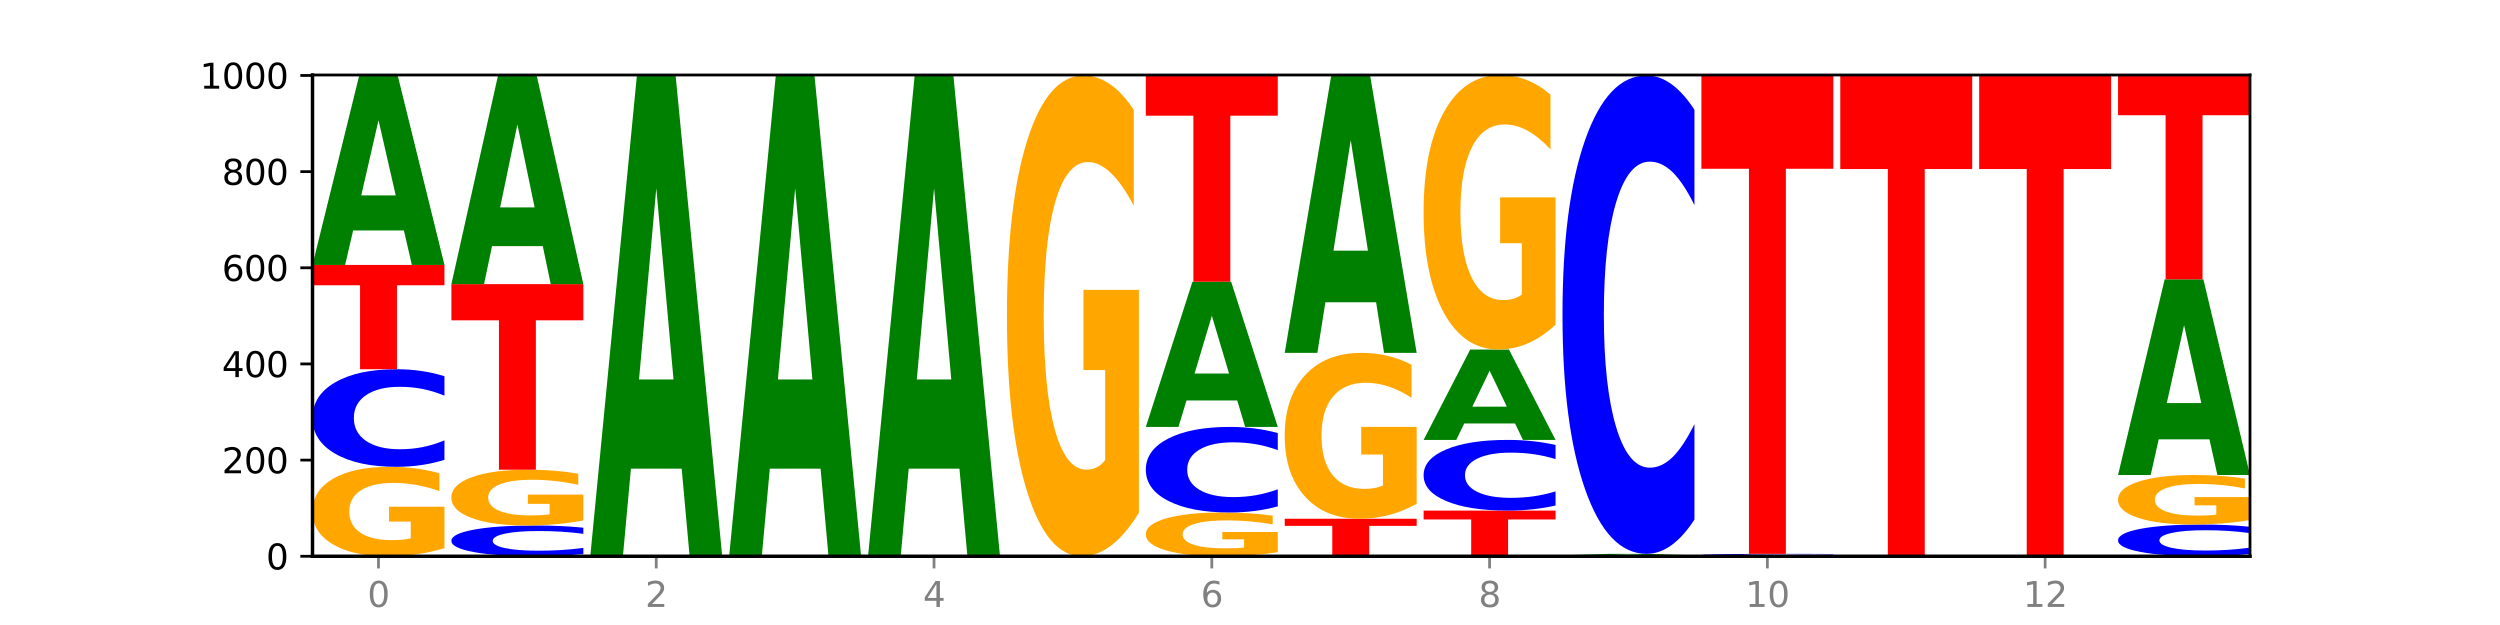 <?xml version="1.0" encoding="utf-8" standalone="no"?>
<!DOCTYPE svg PUBLIC "-//W3C//DTD SVG 1.1//EN"
  "http://www.w3.org/Graphics/SVG/1.1/DTD/svg11.dtd">
<svg xmlns:xlink="http://www.w3.org/1999/xlink" width="720pt" height="180pt" viewBox="0 0 720 180" xmlns="http://www.w3.org/2000/svg" version="1.1">
 <defs>
  <style type="text/css">*{stroke-linejoin: round; stroke-linecap: butt}</style>
 </defs>
 <g id="figure_1">
  <g id="patch_1">
   <path d="M 0 180 
L 720 180 
L 720 0 
L 0 0 
z
" style="fill: #ffffff"/>
  </g>
  <g id="axes_1">
   <g id="patch_2">
    <path d="M 90 160.2 
L 648 160.2 
L 648 21.6 
L 90 21.6 
z
" style="fill: #ffffff"/>
   </g>
   <g id="line2d_1">
    <path d="M 90 160.2 
L 648 160.2 
" clip-path="url(#p8429c84fa9)" style="fill: none; stroke: #000000; stroke-width: 0.5; stroke-linecap: square"/>
   </g>
   <g id="patch_3">
    <path d="M 128 157.87 
Q 124.168 159.035 120.046 159.62 
Q 115.924 160.2 111.529 160.2 
Q 101.599 160.2 95.8 156.731 
Q 90 153.263 90 147.331 
Q 90 141.33 95.902 137.888 
Q 101.812 134.446 112.091 134.446 
Q 116.052 134.446 119.68 134.914 
Q 123.316 135.377 126.535 136.292 
L 126.535 141.426 
Q 123.214 140.25 119.926 139.67 
Q 116.639 139.085 113.335 139.085 
Q 107.22 139.085 103.907 141.224 
Q 100.594 143.357 100.594 147.331 
Q 100.594 151.268 103.788 153.417 
Q 106.982 155.561 112.858 155.561 
Q 114.459 155.561 115.83 155.439 
Q 117.201 155.311 118.291 155.045 
L 118.291 150.225 
L 112.032 150.225 
L 112.032 145.932 
L 128 145.932 
L 128 157.87 
z
" clip-path="url(#p8429c84fa9)" style="fill: #ffa600"/>
   </g>
   <g id="patch_4">
    <path d="M 128 132.431 
Q 124.821 133.43 121.384 133.935 
Q 117.947 134.446 114.204 134.446 
Q 103.04 134.446 96.52 130.661 
Q 90 126.875 90 120.401 
Q 90 113.904 96.52 110.124 
Q 103.04 106.338 114.204 106.338 
Q 117.947 106.338 121.384 106.849 
Q 124.821 107.355 128 108.353 
L 128 113.956 
Q 124.793 112.632 121.681 112.017 
Q 118.569 111.401 115.132 111.401 
Q 108.966 111.401 105.434 113.799 
Q 101.91 116.192 101.91 120.401 
Q 101.91 124.593 105.434 126.991 
Q 108.966 129.383 115.132 129.383 
Q 118.569 129.383 121.681 128.768 
Q 124.793 128.146 128 126.823 
L 128 132.431 
z
" clip-path="url(#p8429c84fa9)" style="fill: #0000ff"/>
   </g>
   <g id="patch_5">
    <path d="M 90 76.292 
L 128 76.292 
L 128 82.152 
L 114.329 82.152 
L 114.329 106.338 
L 103.698 106.338 
L 103.698 82.152 
L 90 82.152 
L 90 76.292 
z
" clip-path="url(#p8429c84fa9)" style="fill: #ff0000"/>
   </g>
   <g id="patch_6">
    <path d="M 116.323 66.38 
L 101.708 66.38 
L 99.401 76.292 
L 90 76.292 
L 103.425 21.877 
L 114.575 21.877 
L 128 76.292 
L 118.607 76.292 
L 116.323 66.38 
z
M 104.039 56.28 
L 113.969 56.28 
L 109.012 34.635 
L 104.039 56.28 
z
" clip-path="url(#p8429c84fa9)" style="fill: #008000"/>
   </g>
   <g id="patch_7">
    <path d="M 168 159.565 
Q 164.821 159.88 161.384 160.039 
Q 157.947 160.2 154.204 160.2 
Q 143.04 160.2 136.52 159.007 
Q 130 157.813 130 155.772 
Q 130 153.724 136.52 152.532 
Q 143.04 151.338 154.204 151.338 
Q 157.947 151.338 161.384 151.5 
Q 164.821 151.659 168 151.974 
L 168 153.74 
Q 164.793 153.323 161.681 153.129 
Q 158.569 152.935 155.132 152.935 
Q 148.966 152.935 145.434 153.691 
Q 141.91 154.445 141.91 155.772 
Q 141.91 157.094 145.434 157.85 
Q 148.966 158.604 155.132 158.604 
Q 158.569 158.604 161.681 158.41 
Q 164.793 158.214 168 157.797 
L 168 159.565 
z
" clip-path="url(#p8429c84fa9)" style="fill: #0000ff"/>
   </g>
   <g id="patch_8">
    <path d="M 168 149.885 
Q 164.168 150.612 160.046 150.977 
Q 155.924 151.338 151.529 151.338 
Q 141.599 151.338 135.8 149.175 
Q 130 147.012 130 143.313 
Q 130 139.57 135.902 137.424 
Q 141.812 135.277 152.091 135.277 
Q 156.052 135.277 159.68 135.569 
Q 163.316 135.858 166.535 136.428 
L 166.535 139.63 
Q 163.214 138.897 159.926 138.535 
Q 156.639 138.17 153.335 138.17 
Q 147.22 138.17 143.907 139.504 
Q 140.594 140.834 140.594 143.313 
Q 140.594 145.768 143.788 147.108 
Q 146.982 148.445 152.858 148.445 
Q 154.459 148.445 155.83 148.369 
Q 157.201 148.289 158.291 148.124 
L 158.291 145.118 
L 152.032 145.118 
L 152.032 142.44 
L 168 142.44 
L 168 149.885 
z
" clip-path="url(#p8429c84fa9)" style="fill: #ffa600"/>
   </g>
   <g id="patch_9">
    <path d="M 130 81.831 
L 168 81.831 
L 168 92.254 
L 154.329 92.254 
L 154.329 135.277 
L 143.698 135.277 
L 143.698 92.254 
L 130 92.254 
L 130 81.831 
z
" clip-path="url(#p8429c84fa9)" style="fill: #ff0000"/>
   </g>
   <g id="patch_10">
    <path d="M 156.323 70.884 
L 141.708 70.884 
L 139.401 81.831 
L 130 81.831 
L 143.425 21.738 
L 154.575 21.738 
L 168 81.831 
L 158.607 81.831 
L 156.323 70.884 
z
M 144.039 59.731 
L 153.969 59.731 
L 149.012 35.828 
L 144.039 59.731 
z
" clip-path="url(#p8429c84fa9)" style="fill: #008000"/>
   </g>
   <g id="patch_11">
    <path d="M 196.323 134.977 
L 181.708 134.977 
L 179.401 160.2 
L 170 160.2 
L 183.425 21.738 
L 194.575 21.738 
L 208 160.2 
L 198.607 160.2 
L 196.323 134.977 
z
M 184.039 109.278 
L 193.969 109.278 
L 189.012 54.202 
L 184.039 109.278 
z
" clip-path="url(#p8429c84fa9)" style="fill: #008000"/>
   </g>
   <g id="patch_12">
    <path d="M 236.323 134.977 
L 221.708 134.977 
L 219.401 160.2 
L 210 160.2 
L 223.425 21.738 
L 234.575 21.738 
L 248 160.2 
L 238.607 160.2 
L 236.323 134.977 
z
M 224.039 109.278 
L 233.969 109.278 
L 229.012 54.202 
L 224.039 109.278 
z
" clip-path="url(#p8429c84fa9)" style="fill: #008000"/>
   </g>
   <g id="patch_13">
    <path d="M 276.323 134.977 
L 261.708 134.977 
L 259.401 160.2 
L 250 160.2 
L 263.425 21.738 
L 274.575 21.738 
L 288 160.2 
L 278.607 160.2 
L 276.323 134.977 
z
M 264.039 109.278 
L 273.969 109.278 
L 269.012 54.202 
L 264.039 109.278 
z
" clip-path="url(#p8429c84fa9)" style="fill: #008000"/>
   </g>
   <g id="patch_14">
    <path d="M 328 147.672 
Q 324.168 153.936 320.046 157.082 
Q 315.924 160.2 311.529 160.2 
Q 301.599 160.2 295.8 141.552 
Q 290 122.903 290 91.012 
Q 290 58.749 295.902 40.244 
Q 301.812 21.738 312.091 21.738 
Q 316.052 21.738 319.68 24.255 
Q 323.316 26.744 326.535 31.663 
L 326.535 59.264 
Q 323.214 52.943 319.926 49.825 
Q 316.639 46.679 313.335 46.679 
Q 307.22 46.679 303.907 58.177 
Q 300.594 69.647 300.594 91.012 
Q 300.594 112.177 303.788 123.733 
Q 306.982 135.259 312.858 135.259 
Q 314.459 135.259 315.83 134.601 
Q 317.201 133.915 318.291 132.485 
L 318.291 106.572 
L 312.032 106.572 
L 312.032 83.49 
L 328 83.49 
L 328 147.672 
z
" clip-path="url(#p8429c84fa9)" style="fill: #ffa600"/>
   </g>
   <g id="patch_15">
    <path d="M 368 159.06 
Q 364.168 159.63 360.046 159.916 
Q 355.924 160.2 351.529 160.2 
Q 341.599 160.2 335.8 158.503 
Q 330 156.806 330 153.904 
Q 330 150.968 335.902 149.284 
Q 341.812 147.6 352.091 147.6 
Q 356.052 147.6 359.68 147.829 
Q 363.316 148.055 366.535 148.503 
L 366.535 151.015 
Q 363.214 150.44 359.926 150.156 
Q 356.639 149.87 353.335 149.87 
Q 347.22 149.87 343.907 150.916 
Q 340.594 151.96 340.594 153.904 
Q 340.594 155.83 343.788 156.881 
Q 346.982 157.93 352.858 157.93 
Q 354.459 157.93 355.83 157.871 
Q 357.201 157.808 358.291 157.678 
L 358.291 155.32 
L 352.032 155.32 
L 352.032 153.219 
L 368 153.219 
L 368 159.06 
z
" clip-path="url(#p8429c84fa9)" style="fill: #ffa600"/>
   </g>
   <g id="patch_16">
    <path d="M 368 145.833 
Q 364.821 146.709 361.384 147.152 
Q 357.947 147.6 354.204 147.6 
Q 343.04 147.6 336.52 144.281 
Q 330 140.961 330 135.285 
Q 330 129.588 336.52 126.273 
Q 343.04 122.954 354.204 122.954 
Q 357.947 122.954 361.384 123.402 
Q 364.821 123.845 368 124.72 
L 368 129.633 
Q 364.793 128.473 361.681 127.933 
Q 358.569 127.393 355.132 127.393 
Q 348.966 127.393 345.434 129.496 
Q 341.91 131.593 341.91 135.285 
Q 341.91 138.96 345.434 141.063 
Q 348.966 143.161 355.132 143.161 
Q 358.569 143.161 361.681 142.621 
Q 364.793 142.076 368 140.915 
L 368 145.833 
z
" clip-path="url(#p8429c84fa9)" style="fill: #0000ff"/>
   </g>
   <g id="patch_17">
    <path d="M 356.323 115.336 
L 341.708 115.336 
L 339.401 122.954 
L 330 122.954 
L 343.425 81.138 
L 354.575 81.138 
L 368 122.954 
L 358.607 122.954 
L 356.323 115.336 
z
M 344.039 107.576 
L 353.969 107.576 
L 349.012 90.943 
L 344.039 107.576 
z
" clip-path="url(#p8429c84fa9)" style="fill: #008000"/>
   </g>
   <g id="patch_18">
    <path d="M 330 21.738 
L 368 21.738 
L 368 33.323 
L 354.329 33.323 
L 354.329 81.138 
L 343.698 81.138 
L 343.698 33.323 
L 330 33.323 
L 330 21.738 
z
" clip-path="url(#p8429c84fa9)" style="fill: #ff0000"/>
   </g>
   <g id="patch_19">
    <path d="M 408 160.18 
Q 404.821 160.19 401.384 160.195 
Q 397.947 160.2 394.204 160.2 
Q 383.04 160.2 376.52 160.163 
Q 370 160.125 370 160.062 
Q 370 159.998 376.52 159.96 
Q 383.04 159.923 394.204 159.923 
Q 397.947 159.923 401.384 159.928 
Q 404.821 159.933 408 159.943 
L 408 159.998 
Q 404.793 159.985 401.681 159.979 
Q 398.569 159.973 395.132 159.973 
Q 388.966 159.973 385.434 159.997 
Q 381.91 160.02 381.91 160.062 
Q 381.91 160.103 385.434 160.127 
Q 388.966 160.15 395.132 160.15 
Q 398.569 160.15 401.681 160.144 
Q 404.793 160.138 408 160.125 
L 408 160.18 
z
" clip-path="url(#p8429c84fa9)" style="fill: #0000ff"/>
   </g>
   <g id="patch_20">
    <path d="M 370 149.4 
L 408 149.4 
L 408 151.452 
L 394.329 151.452 
L 394.329 159.923 
L 383.698 159.923 
L 383.698 151.452 
L 370 151.452 
L 370 149.4 
z
" clip-path="url(#p8429c84fa9)" style="fill: #ff0000"/>
   </g>
   <g id="patch_21">
    <path d="M 408 145.078 
Q 404.168 147.239 400.046 148.324 
Q 395.924 149.4 391.529 149.4 
Q 381.599 149.4 375.8 142.966 
Q 370 136.533 370 125.53 
Q 370 114.399 375.902 108.015 
Q 381.812 101.631 392.091 101.631 
Q 396.052 101.631 399.68 102.499 
Q 403.316 103.358 406.535 105.055 
L 406.535 114.577 
Q 403.214 112.396 399.926 111.321 
Q 396.639 110.235 393.335 110.235 
Q 387.22 110.235 383.907 114.202 
Q 380.594 118.159 380.594 125.53 
Q 380.594 132.832 383.788 136.819 
Q 386.982 140.795 392.858 140.795 
Q 394.459 140.795 395.83 140.568 
Q 397.201 140.332 398.291 139.838 
L 398.291 130.898 
L 392.032 130.898 
L 392.032 122.935 
L 408 122.935 
L 408 145.078 
z
" clip-path="url(#p8429c84fa9)" style="fill: #ffa600"/>
   </g>
   <g id="patch_22">
    <path d="M 396.323 87.052 
L 381.708 87.052 
L 379.401 101.631 
L 370 101.631 
L 383.425 21.6 
L 394.575 21.6 
L 408 101.631 
L 398.607 101.631 
L 396.323 87.052 
z
M 384.039 72.198 
L 393.969 72.198 
L 389.012 40.364 
L 384.039 72.198 
z
" clip-path="url(#p8429c84fa9)" style="fill: #008000"/>
   </g>
   <g id="patch_23">
    <path d="M 410 147.046 
L 448 147.046 
L 448 149.612 
L 434.329 149.612 
L 434.329 160.2 
L 423.698 160.2 
L 423.698 149.612 
L 410 149.612 
L 410 147.046 
z
" clip-path="url(#p8429c84fa9)" style="fill: #ff0000"/>
   </g>
   <g id="patch_24">
    <path d="M 448 145.587 
Q 444.821 146.31 441.384 146.676 
Q 437.947 147.046 434.204 147.046 
Q 423.04 147.046 416.52 144.305 
Q 410 141.564 410 136.876 
Q 410 132.171 416.52 129.434 
Q 423.04 126.692 434.204 126.692 
Q 437.947 126.692 441.384 127.062 
Q 444.821 127.428 448 128.151 
L 448 132.209 
Q 444.793 131.25 441.681 130.804 
Q 438.569 130.359 435.132 130.359 
Q 428.966 130.359 425.434 132.095 
Q 421.91 133.827 421.91 136.876 
Q 421.91 139.911 425.434 141.648 
Q 428.966 143.38 435.132 143.38 
Q 438.569 143.38 441.681 142.934 
Q 444.793 142.484 448 141.526 
L 448 145.587 
z
" clip-path="url(#p8429c84fa9)" style="fill: #0000ff"/>
   </g>
   <g id="patch_25">
    <path d="M 436.323 121.95 
L 421.708 121.95 
L 419.401 126.692 
L 410 126.692 
L 423.425 100.662 
L 434.575 100.662 
L 448 126.692 
L 438.607 126.692 
L 436.323 121.95 
z
M 424.039 117.119 
L 433.969 117.119 
L 429.012 106.765 
L 424.039 117.119 
z
" clip-path="url(#p8429c84fa9)" style="fill: #008000"/>
   </g>
   <g id="patch_26">
    <path d="M 448 93.508 
Q 444.168 97.085 440.046 98.881 
Q 435.924 100.662 431.529 100.662 
Q 421.599 100.662 415.8 90.013 
Q 410 79.365 410 61.155 
Q 410 42.733 415.902 32.167 
Q 421.812 21.6 432.091 21.6 
Q 436.052 21.6 439.68 23.037 
Q 443.316 24.458 446.535 27.267 
L 446.535 43.027 
Q 443.214 39.418 439.926 37.638 
Q 436.639 35.841 433.335 35.841 
Q 427.22 35.841 423.907 42.407 
Q 420.594 48.956 420.594 61.155 
Q 420.594 73.241 423.788 79.839 
Q 426.982 86.42 432.858 86.42 
Q 434.459 86.42 435.83 86.045 
Q 437.201 85.653 438.291 84.836 
L 438.291 70.04 
L 432.032 70.04 
L 432.032 56.86 
L 448 56.86 
L 448 93.508 
z
" clip-path="url(#p8429c84fa9)" style="fill: #ffa600"/>
   </g>
   <g id="patch_27">
    <path d="M 450 159.923 
L 488 159.923 
L 488 159.977 
L 474.329 159.977 
L 474.329 160.2 
L 463.698 160.2 
L 463.698 159.977 
L 450 159.977 
L 450 159.923 
z
" clip-path="url(#p8429c84fa9)" style="fill: #ff0000"/>
   </g>
   <g id="patch_28">
    <path d="M 476.323 159.847 
L 461.708 159.847 
L 459.401 159.923 
L 450 159.923 
L 463.425 159.508 
L 474.575 159.508 
L 488 159.923 
L 478.607 159.923 
L 476.323 159.847 
z
M 464.039 159.77 
L 473.969 159.77 
L 469.012 159.605 
L 464.039 159.77 
z
" clip-path="url(#p8429c84fa9)" style="fill: #008000"/>
   </g>
   <g id="patch_29">
    <path d="M 488 149.632 
Q 484.821 154.527 481.384 157.003 
Q 477.947 159.508 474.204 159.508 
Q 463.04 159.508 456.52 140.953 
Q 450 122.397 450 90.666 
Q 450 58.82 456.52 40.294 
Q 463.04 21.738 474.204 21.738 
Q 477.947 21.738 481.384 24.243 
Q 484.821 26.719 488 31.614 
L 488 59.076 
Q 484.793 52.588 481.681 49.571 
Q 478.569 46.555 475.132 46.555 
Q 468.966 46.555 465.434 58.308 
Q 461.91 70.033 461.91 90.666 
Q 461.91 111.213 465.434 122.967 
Q 468.966 134.692 475.132 134.692 
Q 478.569 134.692 481.681 131.675 
Q 484.793 128.63 488 122.141 
L 488 149.632 
z
" clip-path="url(#p8429c84fa9)" style="fill: #0000ff"/>
   </g>
   <g id="patch_30">
    <path d="M 528 160.15 
Q 524.821 160.175 521.384 160.187 
Q 517.947 160.2 514.204 160.2 
Q 503.04 160.2 496.52 160.107 
Q 490 160.014 490 159.854 
Q 490 159.694 496.52 159.601 
Q 503.04 159.508 514.204 159.508 
Q 517.947 159.508 521.384 159.52 
Q 524.821 159.533 528 159.557 
L 528 159.695 
Q 524.793 159.663 521.681 159.648 
Q 518.569 159.632 515.132 159.632 
Q 508.966 159.632 505.434 159.691 
Q 501.91 159.75 501.91 159.854 
Q 501.91 159.957 505.434 160.016 
Q 508.966 160.075 515.132 160.075 
Q 518.569 160.075 521.681 160.06 
Q 524.793 160.045 528 160.012 
L 528 160.15 
z
" clip-path="url(#p8429c84fa9)" style="fill: #0000ff"/>
   </g>
   <g id="patch_31">
    <path d="M 490 21.738 
L 528 21.738 
L 528 48.607 
L 514.329 48.607 
L 514.329 159.508 
L 503.698 159.508 
L 503.698 48.607 
L 490 48.607 
L 490 21.738 
z
" clip-path="url(#p8429c84fa9)" style="fill: #ff0000"/>
   </g>
   <g id="patch_32">
    <path d="M 556.323 160.15 
L 541.708 160.15 
L 539.401 160.2 
L 530 160.2 
L 543.425 159.923 
L 554.575 159.923 
L 568 160.2 
L 558.607 160.2 
L 556.323 160.15 
z
M 544.039 160.098 
L 553.969 160.098 
L 549.012 159.988 
L 544.039 160.098 
z
" clip-path="url(#p8429c84fa9)" style="fill: #008000"/>
   </g>
   <g id="patch_33">
    <path d="M 530 21.738 
L 568 21.738 
L 568 48.688 
L 554.329 48.688 
L 554.329 159.923 
L 543.698 159.923 
L 543.698 48.688 
L 530 48.688 
L 530 21.738 
z
" clip-path="url(#p8429c84fa9)" style="fill: #ff0000"/>
   </g>
   <g id="patch_34">
    <path d="M 608 160.18 
Q 604.821 160.19 601.384 160.195 
Q 597.947 160.2 594.204 160.2 
Q 583.04 160.2 576.52 160.163 
Q 570 160.125 570 160.062 
Q 570 159.998 576.52 159.96 
Q 583.04 159.923 594.204 159.923 
Q 597.947 159.923 601.384 159.928 
Q 604.821 159.933 608 159.943 
L 608 159.998 
Q 604.793 159.985 601.681 159.979 
Q 598.569 159.973 595.132 159.973 
Q 588.966 159.973 585.434 159.997 
Q 581.91 160.02 581.91 160.062 
Q 581.91 160.103 585.434 160.127 
Q 588.966 160.15 595.132 160.15 
Q 598.569 160.15 601.681 160.144 
Q 604.793 160.138 608 160.125 
L 608 160.18 
z
" clip-path="url(#p8429c84fa9)" style="fill: #0000ff"/>
   </g>
   <g id="patch_35">
    <path d="M 570 21.738 
L 608 21.738 
L 608 48.688 
L 594.329 48.688 
L 594.329 159.923 
L 583.698 159.923 
L 583.698 48.688 
L 570 48.688 
L 570 21.738 
z
" clip-path="url(#p8429c84fa9)" style="fill: #ff0000"/>
   </g>
   <g id="patch_36">
    <path d="M 648 159.545 
Q 644.821 159.87 641.384 160.034 
Q 637.947 160.2 634.204 160.2 
Q 623.04 160.2 616.52 158.969 
Q 610 157.738 610 155.634 
Q 610 153.521 616.52 152.292 
Q 623.04 151.062 634.204 151.062 
Q 637.947 151.062 641.384 151.228 
Q 644.821 151.392 648 151.717 
L 648 153.538 
Q 644.793 153.108 641.681 152.908 
Q 638.569 152.708 635.132 152.708 
Q 628.966 152.708 625.434 153.487 
Q 621.91 154.265 621.91 155.634 
Q 621.91 156.997 625.434 157.776 
Q 628.966 158.554 635.132 158.554 
Q 638.569 158.554 641.681 158.354 
Q 644.793 158.152 648 157.721 
L 648 159.545 
z
" clip-path="url(#p8429c84fa9)" style="fill: #0000ff"/>
   </g>
   <g id="patch_37">
    <path d="M 648 149.771 
Q 644.168 150.416 640.046 150.74 
Q 635.924 151.062 631.529 151.062 
Q 621.599 151.062 615.8 149.141 
Q 610 147.22 610 143.935 
Q 610 140.612 615.902 138.706 
Q 621.812 136.8 632.091 136.8 
Q 636.052 136.8 639.68 137.059 
Q 643.316 137.316 646.535 137.822 
L 646.535 140.665 
Q 643.214 140.014 639.926 139.693 
Q 636.639 139.369 633.335 139.369 
Q 627.22 139.369 623.907 140.553 
Q 620.594 141.735 620.594 143.935 
Q 620.594 146.115 623.788 147.305 
Q 626.982 148.493 632.858 148.493 
Q 634.459 148.493 635.83 148.425 
Q 637.201 148.354 638.291 148.207 
L 638.291 145.538 
L 632.032 145.538 
L 632.032 143.16 
L 648 143.16 
L 648 149.771 
z
" clip-path="url(#p8429c84fa9)" style="fill: #ffa600"/>
   </g>
   <g id="patch_38">
    <path d="M 636.323 126.534 
L 621.708 126.534 
L 619.401 136.8 
L 610 136.8 
L 623.425 80.446 
L 634.575 80.446 
L 648 136.8 
L 638.607 136.8 
L 636.323 126.534 
z
M 624.039 116.075 
L 633.969 116.075 
L 629.012 93.659 
L 624.039 116.075 
z
" clip-path="url(#p8429c84fa9)" style="fill: #008000"/>
   </g>
   <g id="patch_39">
    <path d="M 610 21.738 
L 648 21.738 
L 648 33.188 
L 634.329 33.188 
L 634.329 80.446 
L 623.698 80.446 
L 623.698 33.188 
L 610 33.188 
L 610 21.738 
z
" clip-path="url(#p8429c84fa9)" style="fill: #ff0000"/>
   </g>
   <g id="matplotlib.axis_1">
    <g id="xtick_1">
     <g id="line2d_2">
      <defs>
       <path id="mab8355f33f" d="M 0 0 
L 0 3.5 
" style="stroke: #808080; stroke-width: 0.8"/>
      </defs>
      <g>
       <use xlink:href="#mab8355f33f" x="109" y="160.2" style="fill: #808080; stroke: #808080; stroke-width: 0.8"/>
      </g>
     </g>
     <g id="text_1">
      <!-- 0 -->
      <g style="fill: #808080" transform="translate(105.819 174.798) scale(0.1 -0.1)">
       <defs>
        <path id="DejaVuSans-30" d="M 2034 4250 
Q 1547 4250 1301 3770 
Q 1056 3291 1056 2328 
Q 1056 1369 1301 889 
Q 1547 409 2034 409 
Q 2525 409 2770 889 
Q 3016 1369 3016 2328 
Q 3016 3291 2770 3770 
Q 2525 4250 2034 4250 
z
M 2034 4750 
Q 2819 4750 3233 4129 
Q 3647 3509 3647 2328 
Q 3647 1150 3233 529 
Q 2819 -91 2034 -91 
Q 1250 -91 836 529 
Q 422 1150 422 2328 
Q 422 3509 836 4129 
Q 1250 4750 2034 4750 
z
" transform="scale(0.016)"/>
       </defs>
       <use xlink:href="#DejaVuSans-30"/>
      </g>
     </g>
    </g>
    <g id="xtick_2">
     <g id="line2d_3">
      <g>
       <use xlink:href="#mab8355f33f" x="189" y="160.2" style="fill: #808080; stroke: #808080; stroke-width: 0.8"/>
      </g>
     </g>
     <g id="text_2">
      <!-- 2 -->
      <g style="fill: #808080" transform="translate(185.819 174.798) scale(0.1 -0.1)">
       <defs>
        <path id="DejaVuSans-32" d="M 1228 531 
L 3431 531 
L 3431 0 
L 469 0 
L 469 531 
Q 828 903 1448 1529 
Q 2069 2156 2228 2338 
Q 2531 2678 2651 2914 
Q 2772 3150 2772 3378 
Q 2772 3750 2511 3984 
Q 2250 4219 1831 4219 
Q 1534 4219 1204 4116 
Q 875 4013 500 3803 
L 500 4441 
Q 881 4594 1212 4672 
Q 1544 4750 1819 4750 
Q 2544 4750 2975 4387 
Q 3406 4025 3406 3419 
Q 3406 3131 3298 2873 
Q 3191 2616 2906 2266 
Q 2828 2175 2409 1742 
Q 1991 1309 1228 531 
z
" transform="scale(0.016)"/>
       </defs>
       <use xlink:href="#DejaVuSans-32"/>
      </g>
     </g>
    </g>
    <g id="xtick_3">
     <g id="line2d_4">
      <g>
       <use xlink:href="#mab8355f33f" x="269" y="160.2" style="fill: #808080; stroke: #808080; stroke-width: 0.8"/>
      </g>
     </g>
     <g id="text_3">
      <!-- 4 -->
      <g style="fill: #808080" transform="translate(265.819 174.798) scale(0.1 -0.1)">
       <defs>
        <path id="DejaVuSans-34" d="M 2419 4116 
L 825 1625 
L 2419 1625 
L 2419 4116 
z
M 2253 4666 
L 3047 4666 
L 3047 1625 
L 3713 1625 
L 3713 1100 
L 3047 1100 
L 3047 0 
L 2419 0 
L 2419 1100 
L 313 1100 
L 313 1709 
L 2253 4666 
z
" transform="scale(0.016)"/>
       </defs>
       <use xlink:href="#DejaVuSans-34"/>
      </g>
     </g>
    </g>
    <g id="xtick_4">
     <g id="line2d_5">
      <g>
       <use xlink:href="#mab8355f33f" x="349" y="160.2" style="fill: #808080; stroke: #808080; stroke-width: 0.8"/>
      </g>
     </g>
     <g id="text_4">
      <!-- 6 -->
      <g style="fill: #808080" transform="translate(345.819 174.798) scale(0.1 -0.1)">
       <defs>
        <path id="DejaVuSans-36" d="M 2113 2584 
Q 1688 2584 1439 2293 
Q 1191 2003 1191 1497 
Q 1191 994 1439 701 
Q 1688 409 2113 409 
Q 2538 409 2786 701 
Q 3034 994 3034 1497 
Q 3034 2003 2786 2293 
Q 2538 2584 2113 2584 
z
M 3366 4563 
L 3366 3988 
Q 3128 4100 2886 4159 
Q 2644 4219 2406 4219 
Q 1781 4219 1451 3797 
Q 1122 3375 1075 2522 
Q 1259 2794 1537 2939 
Q 1816 3084 2150 3084 
Q 2853 3084 3261 2657 
Q 3669 2231 3669 1497 
Q 3669 778 3244 343 
Q 2819 -91 2113 -91 
Q 1303 -91 875 529 
Q 447 1150 447 2328 
Q 447 3434 972 4092 
Q 1497 4750 2381 4750 
Q 2619 4750 2861 4703 
Q 3103 4656 3366 4563 
z
" transform="scale(0.016)"/>
       </defs>
       <use xlink:href="#DejaVuSans-36"/>
      </g>
     </g>
    </g>
    <g id="xtick_5">
     <g id="line2d_6">
      <g>
       <use xlink:href="#mab8355f33f" x="429" y="160.2" style="fill: #808080; stroke: #808080; stroke-width: 0.8"/>
      </g>
     </g>
     <g id="text_5">
      <!-- 8 -->
      <g style="fill: #808080" transform="translate(425.819 174.798) scale(0.1 -0.1)">
       <defs>
        <path id="DejaVuSans-38" d="M 2034 2216 
Q 1584 2216 1326 1975 
Q 1069 1734 1069 1313 
Q 1069 891 1326 650 
Q 1584 409 2034 409 
Q 2484 409 2743 651 
Q 3003 894 3003 1313 
Q 3003 1734 2745 1975 
Q 2488 2216 2034 2216 
z
M 1403 2484 
Q 997 2584 770 2862 
Q 544 3141 544 3541 
Q 544 4100 942 4425 
Q 1341 4750 2034 4750 
Q 2731 4750 3128 4425 
Q 3525 4100 3525 3541 
Q 3525 3141 3298 2862 
Q 3072 2584 2669 2484 
Q 3125 2378 3379 2068 
Q 3634 1759 3634 1313 
Q 3634 634 3220 271 
Q 2806 -91 2034 -91 
Q 1263 -91 848 271 
Q 434 634 434 1313 
Q 434 1759 690 2068 
Q 947 2378 1403 2484 
z
M 1172 3481 
Q 1172 3119 1398 2916 
Q 1625 2713 2034 2713 
Q 2441 2713 2670 2916 
Q 2900 3119 2900 3481 
Q 2900 3844 2670 4047 
Q 2441 4250 2034 4250 
Q 1625 4250 1398 4047 
Q 1172 3844 1172 3481 
z
" transform="scale(0.016)"/>
       </defs>
       <use xlink:href="#DejaVuSans-38"/>
      </g>
     </g>
    </g>
    <g id="xtick_6">
     <g id="line2d_7">
      <g>
       <use xlink:href="#mab8355f33f" x="509" y="160.2" style="fill: #808080; stroke: #808080; stroke-width: 0.8"/>
      </g>
     </g>
     <g id="text_6">
      <!-- 10 -->
      <g style="fill: #808080" transform="translate(502.637 174.798) scale(0.1 -0.1)">
       <defs>
        <path id="DejaVuSans-31" d="M 794 531 
L 1825 531 
L 1825 4091 
L 703 3866 
L 703 4441 
L 1819 4666 
L 2450 4666 
L 2450 531 
L 3481 531 
L 3481 0 
L 794 0 
L 794 531 
z
" transform="scale(0.016)"/>
       </defs>
       <use xlink:href="#DejaVuSans-31"/>
       <use xlink:href="#DejaVuSans-30" x="63.623"/>
      </g>
     </g>
    </g>
    <g id="xtick_7">
     <g id="line2d_8">
      <g>
       <use xlink:href="#mab8355f33f" x="589" y="160.2" style="fill: #808080; stroke: #808080; stroke-width: 0.8"/>
      </g>
     </g>
     <g id="text_7">
      <!-- 12 -->
      <g style="fill: #808080" transform="translate(582.638 174.798) scale(0.1 -0.1)">
       <use xlink:href="#DejaVuSans-31"/>
       <use xlink:href="#DejaVuSans-32" x="63.623"/>
      </g>
     </g>
    </g>
   </g>
   <g id="matplotlib.axis_2">
    <g id="ytick_1">
     <g id="line2d_9">
      <defs>
       <path id="m4d82287f45" d="M 0 0 
L -3.5 0 
" style="stroke: #000000; stroke-width: 0.8"/>
      </defs>
      <g>
       <use xlink:href="#m4d82287f45" x="90" y="160.2" style="stroke: #000000; stroke-width: 0.8"/>
      </g>
     </g>
     <g id="text_8">
      <!-- 0 -->
      <g transform="translate(76.638 163.999) scale(0.1 -0.1)">
       <use xlink:href="#DejaVuSans-30"/>
      </g>
     </g>
    </g>
    <g id="ytick_2">
     <g id="line2d_10">
      <g>
       <use xlink:href="#m4d82287f45" x="90" y="132.508" style="stroke: #000000; stroke-width: 0.8"/>
      </g>
     </g>
     <g id="text_9">
      <!-- 200 -->
      <g transform="translate(63.913 136.307) scale(0.1 -0.1)">
       <use xlink:href="#DejaVuSans-32"/>
       <use xlink:href="#DejaVuSans-30" x="63.623"/>
       <use xlink:href="#DejaVuSans-30" x="127.246"/>
      </g>
     </g>
    </g>
    <g id="ytick_3">
     <g id="line2d_11">
      <g>
       <use xlink:href="#m4d82287f45" x="90" y="104.815" style="stroke: #000000; stroke-width: 0.8"/>
      </g>
     </g>
     <g id="text_10">
      <!-- 400 -->
      <g transform="translate(63.913 108.615) scale(0.1 -0.1)">
       <use xlink:href="#DejaVuSans-34"/>
       <use xlink:href="#DejaVuSans-30" x="63.623"/>
       <use xlink:href="#DejaVuSans-30" x="127.246"/>
      </g>
     </g>
    </g>
    <g id="ytick_4">
     <g id="line2d_12">
      <g>
       <use xlink:href="#m4d82287f45" x="90" y="77.123" style="stroke: #000000; stroke-width: 0.8"/>
      </g>
     </g>
     <g id="text_11">
      <!-- 600 -->
      <g transform="translate(63.913 80.922) scale(0.1 -0.1)">
       <use xlink:href="#DejaVuSans-36"/>
       <use xlink:href="#DejaVuSans-30" x="63.623"/>
       <use xlink:href="#DejaVuSans-30" x="127.246"/>
      </g>
     </g>
    </g>
    <g id="ytick_5">
     <g id="line2d_13">
      <g>
       <use xlink:href="#m4d82287f45" x="90" y="49.431" style="stroke: #000000; stroke-width: 0.8"/>
      </g>
     </g>
     <g id="text_12">
      <!-- 800 -->
      <g transform="translate(63.913 53.23) scale(0.1 -0.1)">
       <use xlink:href="#DejaVuSans-38"/>
       <use xlink:href="#DejaVuSans-30" x="63.623"/>
       <use xlink:href="#DejaVuSans-30" x="127.246"/>
      </g>
     </g>
    </g>
    <g id="ytick_6">
     <g id="line2d_14">
      <g>
       <use xlink:href="#m4d82287f45" x="90" y="21.738" style="stroke: #000000; stroke-width: 0.8"/>
      </g>
     </g>
     <g id="text_13">
      <!-- 1000 -->
      <g transform="translate(57.55 25.538) scale(0.1 -0.1)">
       <use xlink:href="#DejaVuSans-31"/>
       <use xlink:href="#DejaVuSans-30" x="63.623"/>
       <use xlink:href="#DejaVuSans-30" x="127.246"/>
       <use xlink:href="#DejaVuSans-30" x="190.869"/>
      </g>
     </g>
    </g>
   </g>
   <g id="patch_40">
    <path d="M 90 160.2 
L 90 21.6 
" style="fill: none; stroke: #000000; stroke-linejoin: miter; stroke-linecap: square"/>
   </g>
   <g id="patch_41">
    <path d="M 648 160.2 
L 648 21.6 
" style="fill: none; stroke: #000000; stroke-width: 0.8; stroke-linejoin: miter; stroke-linecap: square"/>
   </g>
   <g id="patch_42">
    <path d="M 90 160.2 
L 648 160.2 
" style="fill: none; stroke: #000000; stroke-linejoin: miter; stroke-linecap: square"/>
   </g>
   <g id="patch_43">
    <path d="M 90 21.6 
L 648 21.6 
" style="fill: none; stroke: #000000; stroke-width: 0.8; stroke-linejoin: miter; stroke-linecap: square"/>
   </g>
  </g>
 </g>
 <defs>
  <clipPath id="p8429c84fa9">
   <rect x="90" y="21.6" width="558" height="138.6"/>
  </clipPath>
 </defs>
</svg>
